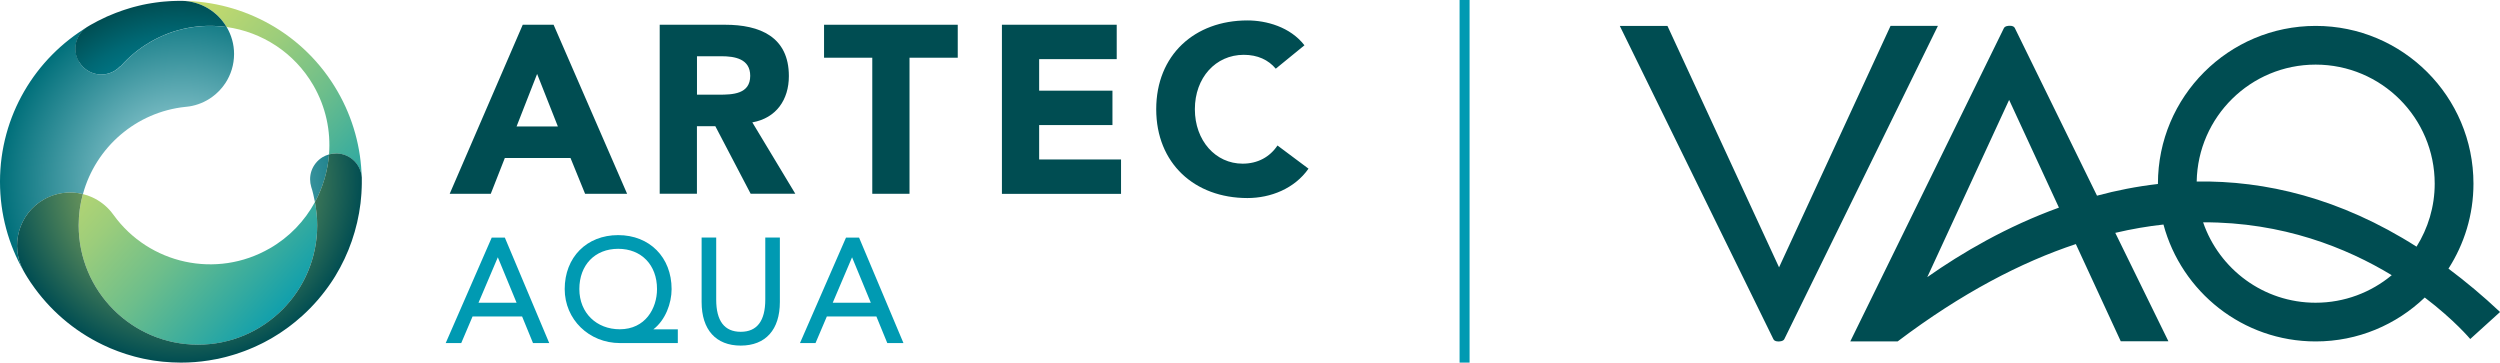 <?xml version="1.0" encoding="UTF-8"?><svg id="Layer_2" xmlns="http://www.w3.org/2000/svg" xmlns:xlink="http://www.w3.org/1999/xlink" viewBox="0 0 474.76 68.86"><defs><linearGradient id="linear-gradient" x1="284.88" y1="169.68" x2="348.99" y2="148.84" gradientTransform="translate(51.2 393.68) rotate(-120)" gradientUnits="userSpaceOnUse"><stop offset="0" stop-color="#009ab2"/><stop offset=".17" stop-color="#33aaa0"/><stop offset=".38" stop-color="#6dbe8b"/><stop offset=".58" stop-color="#9ccd7b"/><stop offset=".76" stop-color="#bed86f"/><stop offset=".9" stop-color="#d2df68"/><stop offset="1" stop-color="#dae266"/></linearGradient><linearGradient id="linear-gradient-2" x1="295.62" y1="202.74" x2="359.74" y2="181.9" xlink:href="#linear-gradient"/><radialGradient id="radial-gradient" cx="43.82" cy="-19.12" fx="43.82" fy="-19.12" r="38.75" gradientTransform="translate(-4.5 51.46) scale(.89)" gradientUnits="userSpaceOnUse"><stop offset="0" stop-color="#bae4ea"/><stop offset=".55" stop-color="#54a4ad"/><stop offset="1" stop-color="#006f7a"/></radialGradient><radialGradient id="radial-gradient-2" cx="43.83" cy="-19.12" fx="43.83" fy="-19.12" r="38.73" xlink:href="#radial-gradient"/><radialGradient id="radial-gradient-3" cx="43.82" cy="-19.12" fx="43.82" fy="-19.12" r="38.74" gradientTransform="translate(-4.5 51.46) scale(.89)" gradientUnits="userSpaceOnUse"><stop offset="0" stop-color="#dae266"/><stop offset=".48" stop-color="#739b5c"/><stop offset="1" stop-color="#004d52"/></radialGradient><radialGradient id="radial-gradient-4" cx="43.82" cy="-19.12" fx="43.82" fy="-19.12" r="38.75" gradientTransform="translate(-4.5 51.46) scale(.89)" gradientUnits="userSpaceOnUse"><stop offset="0" stop-color="#009ab2"/><stop offset=".21" stop-color="#0096ae"/><stop offset=".41" stop-color="#008da2"/><stop offset=".61" stop-color="#007e8f"/><stop offset=".81" stop-color="#006874"/><stop offset="1" stop-color="#004d52"/><stop offset="1" stop-color="#004d52"/></radialGradient></defs><g id="Layer_1-2"><path d="M359.03,4.9l-21.18,45.87-21.19-45.84h-9.05s27.83,56.75,29.17,59.49c.25.51,1.09.42,1.09.42,0,0,.76,0,.98-.44,1.34-2.75,29.17-59.49,29.17-59.49h-9Z" style="fill:#004d52;"/><path d="M464.97,51.02c2.99-4.66,4.75-10.19,4.75-16.14,0-16.55-13.42-29.96-29.96-29.96s-29.96,13.42-29.96,29.96c0,.02,0,.04,0,.06-4,.46-7.86,1.22-11.57,2.22-7.29-14.86-14.92-30.43-15.61-31.84-.25-.51-1.09-.42-1.09-.42,0,0-.76,0-.98.44-1.34,2.75-29.17,59.49-29.17,59.49h9c12.14-9.17,23.45-15.03,33.83-18.48l8.53,18.46h9.05s-4.57-9.32-10.09-20.59c3.15-.74,6.2-1.26,9.15-1.58,3.43,12.78,15.05,22.2,28.91,22.2,8.04,0,15.32-3.18,20.71-8.34,5.65,4.29,8.64,7.88,8.64,7.88l5.66-5.13c-3.27-3.08-6.54-5.8-9.79-8.23ZM366,52.62l15.54-33.65,9.46,20.46c-9.9,3.58-18.42,8.57-24.99,13.19ZM439.75,12.27c12.49,0,22.61,10.12,22.61,22.61,0,4.4-1.28,8.49-3.45,11.96-14.55-9.25-28.72-12.57-41.75-12.37.22-12.29,10.24-22.2,22.59-22.2ZM439.75,57.49c-9.91,0-18.32-6.39-21.37-15.27,15.13-.05,27.24,4.84,35.82,10.04-3.92,3.26-8.96,5.23-14.46,5.23Z" style="fill:#004d52;"/><path d="M93.71,45.62h1.83l8.01,19.03h-1.99l-2.07-5.05h-10.08l-2.15,5.05h-1.85l8.3-19.03ZM94.55,47.56l-4.43,10.43h8.73l-4.3-10.43Z" style="fill:#009ab2;"/><path d="M104.3,65.15h-3.08l-2.07-5.05h-9.41l-2.15,5.05h-2.95l8.74-20.03h2.49l8.43,20.03ZM90.87,57.49h7.23l-3.56-8.63-3.67,8.63Z" style="fill:#009ab2;"/><path d="M128.72,65.15h-10.98c-5.89,0-10.5-4.5-10.5-10.25,0-6.04,4.17-10.25,10.15-10.25s10.15,4.22,10.15,10.25c0,2.71-1.18,5.89-3.46,7.64h4.64v2.61ZM117.39,47.25c-4.41,0-7.37,3.07-7.37,7.64s3.3,7.64,7.67,7.64c4.86,0,7.08-3.96,7.08-7.64,0-4.57-2.96-7.64-7.37-7.64Z" style="fill:#009ab2;"/><path d="M147.6,57.37c0,4.06-1.75,7.77-6.93,7.77s-6.93-3.71-6.93-7.77v-11.74h1.77v11.29c0,2.71.72,6.61,5.16,6.61s5.16-3.9,5.16-6.61v-11.29h1.78v11.74Z" style="fill:#009ab2;"/><path d="M140.67,65.63c-4.72,0-7.43-3.01-7.43-8.27v-12.25h2.77v11.79c0,4.06,1.57,6.11,4.66,6.11s4.66-2.06,4.66-6.11v-11.79h2.77v12.25c0,5.25-2.71,8.27-7.43,8.27Z" style="fill:#009ab2;"/><path d="M160.99,45.62h1.83l8.01,19.03h-1.99l-2.07-5.05h-10.08l-2.15,5.05h-1.85l8.3-19.03ZM161.82,47.56l-4.43,10.43h8.74l-4.3-10.43Z" style="fill:#009ab2;"/><path d="M171.58,65.15h-3.08l-2.07-5.05h-9.41l-2.15,5.05h-2.95l8.74-20.03h2.48l8.43,20.03ZM158.14,57.49h7.23l-3.56-8.63-3.67,8.63Z" style="fill:#009ab2;"/><path d="M99.28,4.7h5.85l13.96,32.1h-7.98l-2.77-6.8h-12.47l-2.67,6.8h-7.8l13.87-32.1ZM102,14.04l-3.9,9.97h7.84l-3.94-9.97Z" style="fill:#004d52;"/><path d="M125.29,4.7h12.42c6.57,0,12.1,2.27,12.1,9.75,0,4.49-2.4,7.98-6.94,8.79l8.16,13.55h-8.48l-6.71-12.83h-3.49v12.83h-7.07V4.7ZM132.36,17.98h4.17c2.58,0,5.94-.09,5.94-3.58,0-3.22-2.9-3.72-5.49-3.72h-4.62v7.3Z" style="fill:#004d52;"/><path d="M165.65,10.96h-9.16v-6.26h25.39v6.26h-9.16v25.84h-7.07V10.96Z" style="fill:#004d52;"/><path d="M190.27,4.7h21.8v6.53h-14.73v5.99h13.92v6.53h-13.92v6.53h15.55v6.53h-22.62V4.7Z" style="fill:#004d52;"/><path d="M242.27,13.04c-1.41-1.68-3.45-2.63-6.07-2.63-5.35,0-9.29,4.35-9.29,10.33s3.94,10.34,9.07,10.34c2.86,0,5.17-1.27,6.62-3.45l5.89,4.4c-2.67,3.81-7.21,5.58-11.6,5.58-10.02,0-17.32-6.57-17.32-16.87s7.3-16.86,17.32-16.86c3.58,0,8.12,1.22,10.83,4.72l-5.44,4.44Z" style="fill:#004d52;"/><path d="M51.24,47.16c-10.15,5.86-22.94,2.97-29.66-6.32-.04-.05-.08-.11-.12-.16-.09-.12-.19-.25-.29-.37,0,0,0-.01-.01-.02-1.01-1.25-2.28-2.2-3.67-2.83-.57-.26-1.15-.46-1.75-.6-.52,1.9-.8,3.89-.8,5.95,0,12.51,10.14,22.65,22.65,22.65s22.65-10.14,22.65-22.65c0-1.51-.15-2.99-.44-4.42-1.93,3.55-4.82,6.62-8.57,8.78Z" style="fill:url(#linear-gradient);"/><path d="M43.03,5.13c6.67.94,12.86,4.82,16.49,11.1,2.38,4.12,3.31,8.68,2.96,13.09.42-.11.86-.18,1.31-.18,2.59,0,4.72,2.01,4.9,4.56-.13-5.57-1.61-11.2-4.6-16.37C57.77,6.38,46.33.24,34.53.16c3.63.07,6.78,2.04,8.5,4.97Z" style="fill:url(#linear-gradient-2);"/><path d="M8.29,37.91c1.77-1.02,3.73-1.44,5.64-1.33.61.03,1.22.13,1.82.28,2.42-8.89,10.11-15.61,19.51-16.57.06,0,.13,0,.2-.02.16-.02.31-.04.47-.06,0,0,.01,0,.02,0,1.59-.25,3.04-.87,4.29-1.76,1-.72,1.87-1.62,2.55-2.65,1.05-1.59,1.66-3.5,1.66-5.55,0-1.87-.52-3.61-1.4-5.11-4.83-.67-9.9.19-14.44,2.81-2.21,1.27-4.12,2.86-5.71,4.68-.02-.01-.04-.02-.06-.03-.32.35-.71.65-1.14.9-.46.27-.96.45-1.45.55-1.16.24-2.36.05-3.38-.51-.76-.41-1.41-1.04-1.87-1.84-1.31-2.26-.61-5.13,1.55-6.55.06-.04.13-.09.2-.12C6.71,11.02,0,21.98,0,34.51c0,6.17,1.63,11.95,4.48,16.96-2.61-4.79-.95-10.82,3.8-13.56Z" style="fill:url(#radial-gradient);"/><path d="M59.13,32.51c-.16.49-.24,1-.24,1.54,0,.5.08.98.21,1.43h0c.31.92.51,1.93.71,2.9,1.52-2.8,2.43-5.89,2.68-9.06-.43.12-.84.3-1.22.52-1,.6-1.77,1.55-2.14,2.67Z" style="fill:url(#radial-gradient-2);"/><path d="M63.79,29.14c-.45,0-.89.06-1.31.18-.25,3.17-1.16,6.26-2.68,9.06.28,1.44.44,2.91.44,4.42,0,12.51-10.14,22.65-22.65,22.65s-22.65-10.14-22.65-22.65c0-2.06.28-4.06.8-5.95-.6-.15-1.2-.24-1.82-.28-1.91-.11-3.87.31-5.64,1.33-4.75,2.74-6.42,8.77-3.8,13.56.12.2.23.41.35.61.11.18.22.35.32.53.21.34.42.67.64.99.06.09.12.18.19.27,3.38,4.94,8.02,8.96,13.46,11.58.07.04.14.07.21.1.41.2.83.38,1.25.57.24.1.47.18.7.28.27.11.54.22.81.32.3.11.6.21.91.32.22.07.43.15.65.22.31.1.61.18.92.27.23.06.46.13.69.2.27.07.54.13.81.2.29.07.57.14.86.2.21.04.42.08.63.12.37.07.73.14,1.1.2.13.02.27.04.41.06.46.07.91.13,1.38.17.06,0,.12.01.18.02,1.12.1,2.25.17,3.4.17,1.78,0,3.52-.13,5.23-.4,0,0,0,0,.01,0,.53-.08,1.06-.18,1.58-.28.06-.01.12-.03.18-.03.46-.1.91-.2,1.36-.32.13-.03.25-.06.38-.1.38-.1.75-.21,1.13-.32.2-.06.39-.11.59-.18.31-.1.61-.2.91-.31.26-.09.52-.18.78-.28.24-.09.48-.18.71-.28.31-.12.62-.25.93-.39.19-.09.38-.17.57-.26.34-.16.69-.32,1.03-.49.17-.08.33-.17.49-.25.35-.18.7-.37,1.04-.57.16-.09.33-.19.49-.28.32-.19.63-.38.94-.58.2-.12.39-.24.58-.37.26-.16.5-.34.74-.51.24-.17.49-.34.73-.52.17-.12.33-.25.5-.38.3-.23.6-.46.9-.71.08-.06.16-.14.24-.21.36-.3.72-.61,1.07-.92,0,0,0,0,.01-.01,2.02-1.83,3.81-3.91,5.35-6.17.12-.18.24-.36.36-.54.17-.26.34-.52.5-.79,2.56-4.2,4.18-8.9,4.78-13.76,0-.06.02-.12.02-.18.05-.42.09-.85.12-1.28.01-.17.03-.34.04-.5.02-.34.03-.69.05-1.04.01-.25.02-.5.02-.75,0-.4,0-.81,0-1.21-.18-2.55-2.3-4.56-4.9-4.56Z" style="fill:url(#radial-gradient-3);"/><path d="M14.98,11.69c.46.8,1.12,1.42,1.87,1.84,1.02.56,2.22.76,3.38.51.5-.1.99-.28,1.45-.55.43-.25.81-.55,1.14-.9.02,0,.04.02.06.03,1.59-1.81,3.5-3.41,5.71-4.68,4.54-2.63,9.62-3.49,14.44-2.81-1.72-2.92-4.88-4.9-8.5-4.97-.18,0-.37,0-.56,0-.36,0-.72.01-1.08.03-.21,0-.42.01-.63.03-.36.02-.73.05-1.09.08-.22.02-.43.04-.64.06-.34.04-.68.08-1.01.13-.24.03-.48.07-.73.11-.29.05-.59.1-.88.15-.28.06-.56.11-.84.17-.24.05-.49.11-.72.17-.33.08-.66.16-.99.25-.19.05-.37.1-.56.16-.37.11-.75.22-1.12.35-.14.05-.28.09-.42.14-.42.14-.83.29-1.24.45-.1.04-.2.08-.3.12-.44.18-.89.36-1.33.55-.07.03-.15.07-.22.1-.45.21-.91.43-1.36.66-.07.03-.14.07-.21.1-.44.23-.87.46-1.31.71-.12.07-.24.14-.36.21-.02.01-.04.02-.05.03-.02.01-.04.02-.05.03-.04.03-.09.05-.13.08-.07.04-.13.08-.2.12-2.15,1.42-2.85,4.29-1.55,6.55Z" style="fill:url(#radial-gradient-4);"/><line x1="278.13" x2="278.13" y2="68.86" style="fill:none; stroke:#009ab2; stroke-miterlimit:10; stroke-width:1.9px;"/></g></svg>